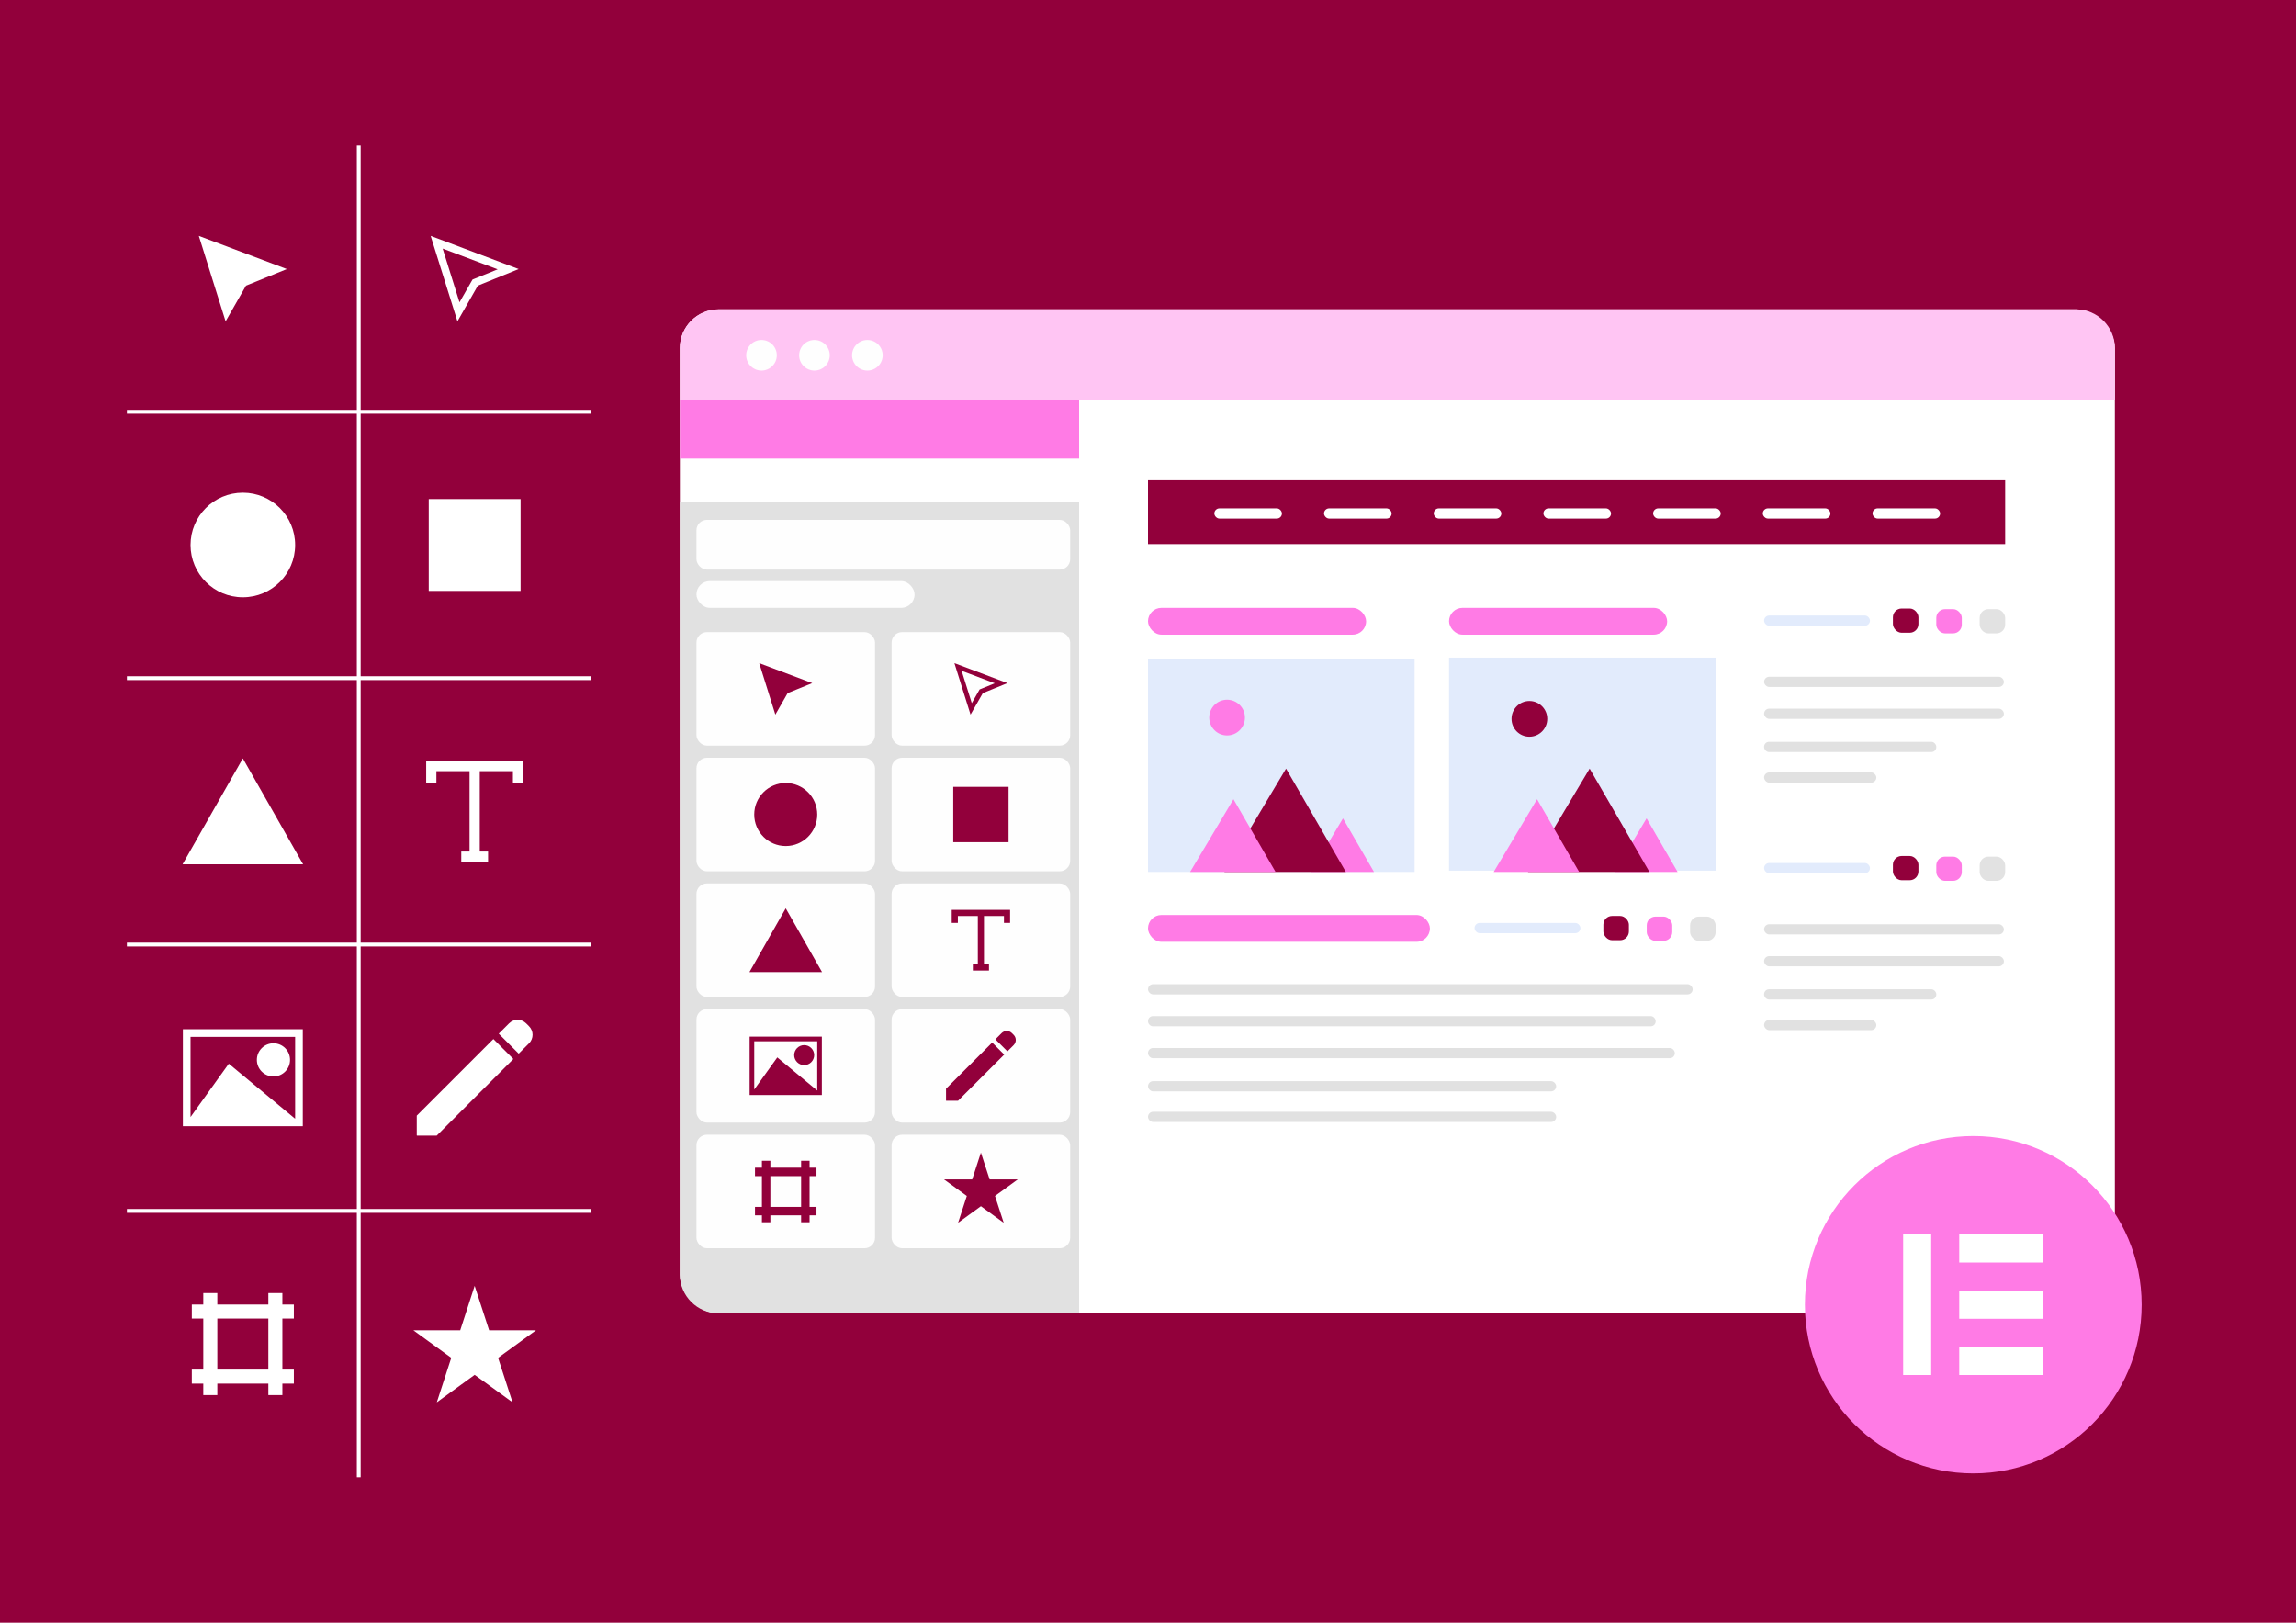 <?xml version="1.0" encoding="UTF-8"?> <svg xmlns="http://www.w3.org/2000/svg" id="Laag_1" data-name="Laag 1" viewBox="0 0 1800 1272"><defs><style> .cls-1 { fill: #fefefe; } .cls-1, .cls-2, .cls-3, .cls-4, .cls-5, .cls-6, .cls-7, .cls-8 { stroke-width: 0px; } .cls-2 { fill: #ffc5f3; } .cls-3 { fill: #ff7be5; } .cls-4 { fill: #e1e1e1; } .cls-9 { fill: none; stroke: #fff; stroke-miterlimit: 10; stroke-width: 3px; } .cls-5 { fill: #fff; } .cls-6 { fill: #e2e2e2; } .cls-7 { fill: #e2ebfc; } .cls-8 { fill: #92003b; } </style></defs><rect class="cls-8" width="1800" height="1272"></rect><g><g><line class="cls-9" x1="281.25" y1="114" x2="281.25" y2="1158"></line><line class="cls-9" x1="99.5" y1="322.8" x2="463" y2="322.8"></line><line class="cls-9" x1="99.5" y1="531.6" x2="463" y2="531.6"></line><line class="cls-9" x1="99.5" y1="740.4" x2="463" y2="740.4"></line><line class="cls-9" x1="99.5" y1="949.2" x2="463" y2="949.2"></line></g><circle class="cls-5" cx="190.38" cy="427.2" r="41"></circle><rect class="cls-5" x="336.12" y="391.2" width="72" height="72"></rect><path class="cls-5" d="M230.38,1033.6v-11h-9v-9h-11v9h-40v-9h-11v9h-9v11h9v40h-9v11h9v9h11v-9h40v9h11v-9h9v-11h-9v-40h9ZM210.38,1073.6h-40v-40h40v40Z"></path><polygon class="cls-5" points="372.12 1007.93 383.46 1042.82 420.15 1042.82 390.47 1064.38 401.81 1099.27 372.12 1077.71 342.44 1099.27 353.78 1064.38 324.1 1042.82 360.79 1042.82 372.12 1007.93"></polygon><path class="cls-5" d="M402.44,830.14l-60.05,60.05h-15.48l-.18-.18v-15.48l17.83-17.83,42.23-42.23,15.65,15.65ZM414.74,804.44l-2.26-2.26c-3.7-3.7-9.69-3.7-13.39,0l-8.1,8.1,15.65,15.65,3.91-3.91h0s4.19-4.19,4.19-4.19c3.7-3.7,3.7-9.69,0-13.39Z"></path><path class="cls-5" d="M143.38,806.8v76h94v-76h-94ZM231.38,812.8v64h-.2c-17.27-14.33-34.53-28.67-51.8-43l-30,41.82v-62.82h82ZM201.38,830.8c0-7.18,5.82-13,13-13s13,5.82,13,13-5.82,13-13,13-13-5.82-13-13Z"></path><polygon class="cls-5" points="190.38 594.5 143.13 677.5 237.62 677.5 190.38 594.5"></polygon><polygon class="cls-5" points="334.12 596.5 334.12 600.5 334.12 604.5 334.12 613.5 342.12 613.5 342.12 604.5 368.12 604.5 368.12 667.5 361.62 667.5 361.62 675.5 382.62 675.5 382.62 667.5 376.12 667.5 376.12 604.5 402.12 604.5 402.12 613.5 410.12 613.5 410.12 604.5 410.12 600.5 410.12 596.5 334.12 596.5"></polygon><path class="cls-5" d="M155.88,184.9c23,8.67,46,17.33,69,26-10.67,4.33-21.33,8.67-32,13-5.33,9.33-10.67,18.67-16,28-7-22.33-14-44.67-21-67Z"></path><path class="cls-5" d="M347.03,194.86l43.13,16.25-1.8.73-16,6.5-1.92.78-1.03,1.8-8,14-1.18,2.06-13.2-42.13M337.62,184.9c7,22.33,14,44.67,21,67,5.33-9.33,10.67-18.67,16-28,10.67-4.33,21.33-8.67,32-13-23-8.67-46-17.33-69-26h0Z"></path></g><g><rect class="cls-5" x="533" y="242.5" width="1125" height="787" rx="30.39" ry="30.39"></rect><rect class="cls-8" x="900" y="376.5" width="672" height="50"></rect><g><rect class="cls-4" x="900" y="771.5" width="427" height="8" rx="4" ry="4"></rect><rect class="cls-4" x="900" y="796.5" width="398" height="8" rx="3.86" ry="3.86"></rect><rect class="cls-4" x="900" y="847.5" width="320" height="8" rx="4" ry="4"></rect><rect class="cls-4" x="900" y="871.5" width="320" height="8" rx="4" ry="4"></rect><rect class="cls-4" x="900" y="821.5" width="413" height="8" rx="3.93" ry="3.93"></rect></g><g><rect class="cls-3" x="900" y="717.25" width="221" height="21" rx="10.5" ry="10.5"></rect><g><rect class="cls-7" x="1156" y="723.5" width="83" height="8" rx="4" ry="4"></rect><rect class="cls-8" x="1257" y="718" width="20" height="19" rx="6.84" ry="6.84"></rect><rect class="cls-3" x="1291" y="718.5" width="20" height="19" rx="6.84" ry="6.84"></rect><rect class="cls-6" x="1325" y="718.5" width="20" height="19" rx="6.84" ry="6.84"></rect></g></g><g><rect class="cls-3" x="900" y="476.5" width="171" height="21" rx="10.5" ry="10.5"></rect><g><rect class="cls-7" x="900" y="516.5" width="209" height="167"></rect><g><path class="cls-3" d="M1077.18,683.5l-24.32-42c-8.35,14-16.7,28-25.05,42h49.37Z"></path><path class="cls-8" d="M1055.11,683.5c-15.63-27-31.26-54-46.89-81-16.11,27-32.21,54-48.32,81h95.21Z"></path><path class="cls-3" d="M1000,683.5l-33-57c-11.33,19-22.67,38-34,57h67Z"></path></g><circle class="cls-3" cx="962" cy="562.5" r="14"></circle></g></g><g><rect class="cls-3" x="1136" y="476.5" width="171" height="21" rx="10.5" ry="10.5"></rect><g><rect class="cls-7" x="1136" y="515.5" width="209" height="167"></rect><g><path class="cls-3" d="M1315.18,683.5l-24.32-42c-8.35,14-16.7,28-25.05,42h49.37Z"></path><path class="cls-8" d="M1293.11,683.5c-15.63-27-31.26-54-46.89-81-16.11,27-32.21,54-48.32,81h95.21Z"></path><path class="cls-3" d="M1238,683.5l-33-57c-11.33,19-22.67,38-34,57h67Z"></path></g><circle class="cls-8" cx="1199" cy="563.5" r="14"></circle></g></g><g><g><rect class="cls-4" x="1383" y="530.5" width="188" height="8" rx="4" ry="4"></rect><rect class="cls-4" x="1383" y="581.5" width="135" height="8" rx="3.85" ry="3.85"></rect><rect class="cls-4" x="1383" y="605.5" width="88" height="8" rx="4" ry="4"></rect><rect class="cls-4" x="1383" y="555.5" width="188" height="8" rx="4" ry="4"></rect></g><g><rect class="cls-7" x="1383" y="482.5" width="83" height="8" rx="4" ry="4"></rect><rect class="cls-8" x="1484" y="477" width="20" height="19" rx="6.84" ry="6.84"></rect><rect class="cls-3" x="1518" y="477.5" width="20" height="19" rx="6.84" ry="6.84"></rect><rect class="cls-6" x="1552" y="477.5" width="20" height="19" rx="6.84" ry="6.84"></rect></g></g><g><g><rect class="cls-4" x="1383" y="724.5" width="188" height="8" rx="4" ry="4"></rect><rect class="cls-4" x="1383" y="775.5" width="135" height="8" rx="3.85" ry="3.85"></rect><rect class="cls-4" x="1383" y="799.5" width="88" height="8" rx="4" ry="4"></rect><rect class="cls-4" x="1383" y="749.5" width="188" height="8" rx="4" ry="4"></rect></g><g><rect class="cls-7" x="1383" y="676.5" width="83" height="8" rx="4" ry="4"></rect><rect class="cls-8" x="1484" y="671" width="20" height="19" rx="6.84" ry="6.84"></rect><rect class="cls-3" x="1518" y="671.5" width="20" height="19" rx="6.84" ry="6.84"></rect><rect class="cls-6" x="1552" y="671.5" width="20" height="19" rx="6.84" ry="6.84"></rect></g></g><rect class="cls-5" x="952" y="398.5" width="53" height="8" rx="4" ry="4"></rect><rect class="cls-5" x="1038" y="398.5" width="53" height="8" rx="4" ry="4"></rect><rect class="cls-5" x="1124" y="398.5" width="53" height="8" rx="4" ry="4"></rect><rect class="cls-5" x="1210" y="398.5" width="53" height="8" rx="4" ry="4"></rect><rect class="cls-5" x="1296" y="398.5" width="53" height="8" rx="4" ry="4"></rect><rect class="cls-5" x="1382" y="398.5" width="53" height="8" rx="4" ry="4"></rect><rect class="cls-5" x="1468" y="398.5" width="53" height="8" rx="4" ry="4"></rect><g><path class="cls-4" d="M533,393.5v605.61c0,16.71,13.67,30.39,30.39,30.39h282.61V393.5h-313Z"></path><rect class="cls-3" x="533" y="313.5" width="313" height="46"></rect><rect class="cls-1" x="546" y="455.5" width="171" height="21" rx="10.5" ry="10.5"></rect><rect class="cls-1" x="546" y="407.5" width="293" height="39" rx="8.23" ry="8.23"></rect><g><rect class="cls-1" x="546" y="594" width="140" height="89" rx="8.23" ry="8.23"></rect><circle class="cls-8" cx="616" cy="638.5" r="24.7"></circle></g><g><rect class="cls-1" x="699" y="594" width="140" height="89" rx="8.23" ry="8.23"></rect><rect class="cls-8" x="747.31" y="616.81" width="43.37" height="43.37"></rect></g><g><rect class="cls-1" x="546" y="889.5" width="140" height="89" rx="8.23" ry="8.23"></rect><path class="cls-8" d="M640.1,921.95v-6.63h-5.42v-5.42h-6.63v5.42h-24.1v-5.42h-6.63v5.42h-5.42v6.63h5.42v24.1h-5.42v6.63h5.42v5.42h6.63v-5.42h24.1v5.42h6.63v-5.42h5.42v-6.63h-5.42v-24.1h5.42ZM628.05,946.05h-24.1v-24.1h24.1v24.1Z"></path></g><g><rect class="cls-1" x="699" y="889.5" width="140" height="89" rx="8.23" ry="8.23"></rect><polygon class="cls-8" points="769 903.49 775.83 924.51 797.93 924.51 780.05 937.49 786.88 958.51 769 945.52 751.12 958.51 757.95 937.49 740.07 924.51 762.17 924.51 769 903.49"></polygon></g><g><rect class="cls-1" x="699" y="791" width="140" height="89" rx="8.23" ry="8.23"></rect><path class="cls-8" d="M787.26,826.67l-36.17,36.17h-9.32l-.11-.11v-9.32l10.74-10.74,25.44-25.44,9.43,9.43ZM794.67,811.19l-1.36-1.36c-2.23-2.23-5.84-2.23-8.07,0l-4.88,4.88,9.43,9.43,2.36-2.36h0s2.52-2.52,2.52-2.52c2.23-2.23,2.23-5.84,0-8.07Z"></path></g><g><rect class="cls-1" x="546" y="791" width="140" height="89" rx="8.23" ry="8.23"></rect><path class="cls-8" d="M587.69,812.61v45.78h56.62v-45.78h-56.62ZM640.7,816.22v38.55h-.12c-10.4-8.63-20.8-17.27-31.2-25.9-6.02,8.4-12.05,16.79-18.07,25.19v-37.84h49.4ZM622.63,827.07c0-4.32,3.51-7.83,7.83-7.83s7.83,3.51,7.83,7.83-3.51,7.83-7.83,7.83-7.83-3.51-7.83-7.83Z"></path></g><g><rect class="cls-1" x="546" y="692.5" width="140" height="89" rx="8.23" ry="8.23"></rect><polygon class="cls-8" points="616 712 587.54 762 644.46 762 616 712"></polygon></g><g><rect class="cls-1" x="699" y="692.5" width="140" height="89" rx="8.23" ry="8.23"></rect><polygon class="cls-8" points="746.11 713.21 746.11 715.62 746.11 718.03 746.11 723.45 750.93 723.45 750.93 718.03 766.59 718.03 766.59 755.97 762.68 755.97 762.68 760.79 775.32 760.79 775.32 755.97 771.41 755.97 771.41 718.03 787.07 718.03 787.07 723.45 791.89 723.45 791.89 718.03 791.89 715.62 791.89 713.21 746.11 713.21"></polygon></g><g><rect class="cls-1" x="546" y="495.5" width="140" height="89" rx="8.23" ry="8.23"></rect><path class="cls-8" d="M595.22,519.82c13.85,5.22,27.71,10.44,41.56,15.66-6.43,2.61-12.85,5.22-19.28,7.83-3.21,5.62-6.43,11.24-9.64,16.87-4.22-13.45-8.43-26.91-12.65-40.36Z"></path></g><g><rect class="cls-1" x="699" y="495.5" width="140" height="89" rx="8.23" ry="8.23"></rect><path class="cls-8" d="M753.89,525.82l25.98,9.79-1.08.44-9.64,3.92-1.16.47-.62,1.08-4.82,8.43-.71,1.24-7.95-25.38M748.22,519.82c4.22,13.45,8.43,26.91,12.65,40.36,3.21-5.62,6.43-11.24,9.64-16.87,6.43-2.61,12.85-5.22,19.28-7.83-13.85-5.22-27.71-10.44-41.56-15.66h0Z"></path></g></g><g><path class="cls-2" d="M1627.61,242.5H563.39c-16.71,0-30.39,13.67-30.39,30.39v40.61h1125v-40.61c0-16.71-13.68-30.39-30.39-30.39Z"></path><g><circle class="cls-1" cx="597" cy="278.5" r="12"></circle><circle class="cls-1" cx="638.5" cy="278.5" r="12"></circle><circle class="cls-1" cx="680" cy="278.5" r="12"></circle></g></g></g><g><circle class="cls-5" cx="1547" cy="1023" r="122"></circle><path class="cls-3" d="M1547,890.52c-72.91,0-132,59.2-132,132.24s59.09,132.24,132,132.24,132-59.2,132-132.24c-.02-73.04-59.11-132.24-132-132.24ZM1514.01,1077.84h-21.99v-110.19h21.99v110.19ZM1601.98,1077.84h-65.99v-22.03h65.99v22.03ZM1601.98,1033.76h-65.99v-22.03h65.99v22.03ZM1601.98,989.68h-65.99v-22.03h65.99v22.03Z"></path></g></svg> 